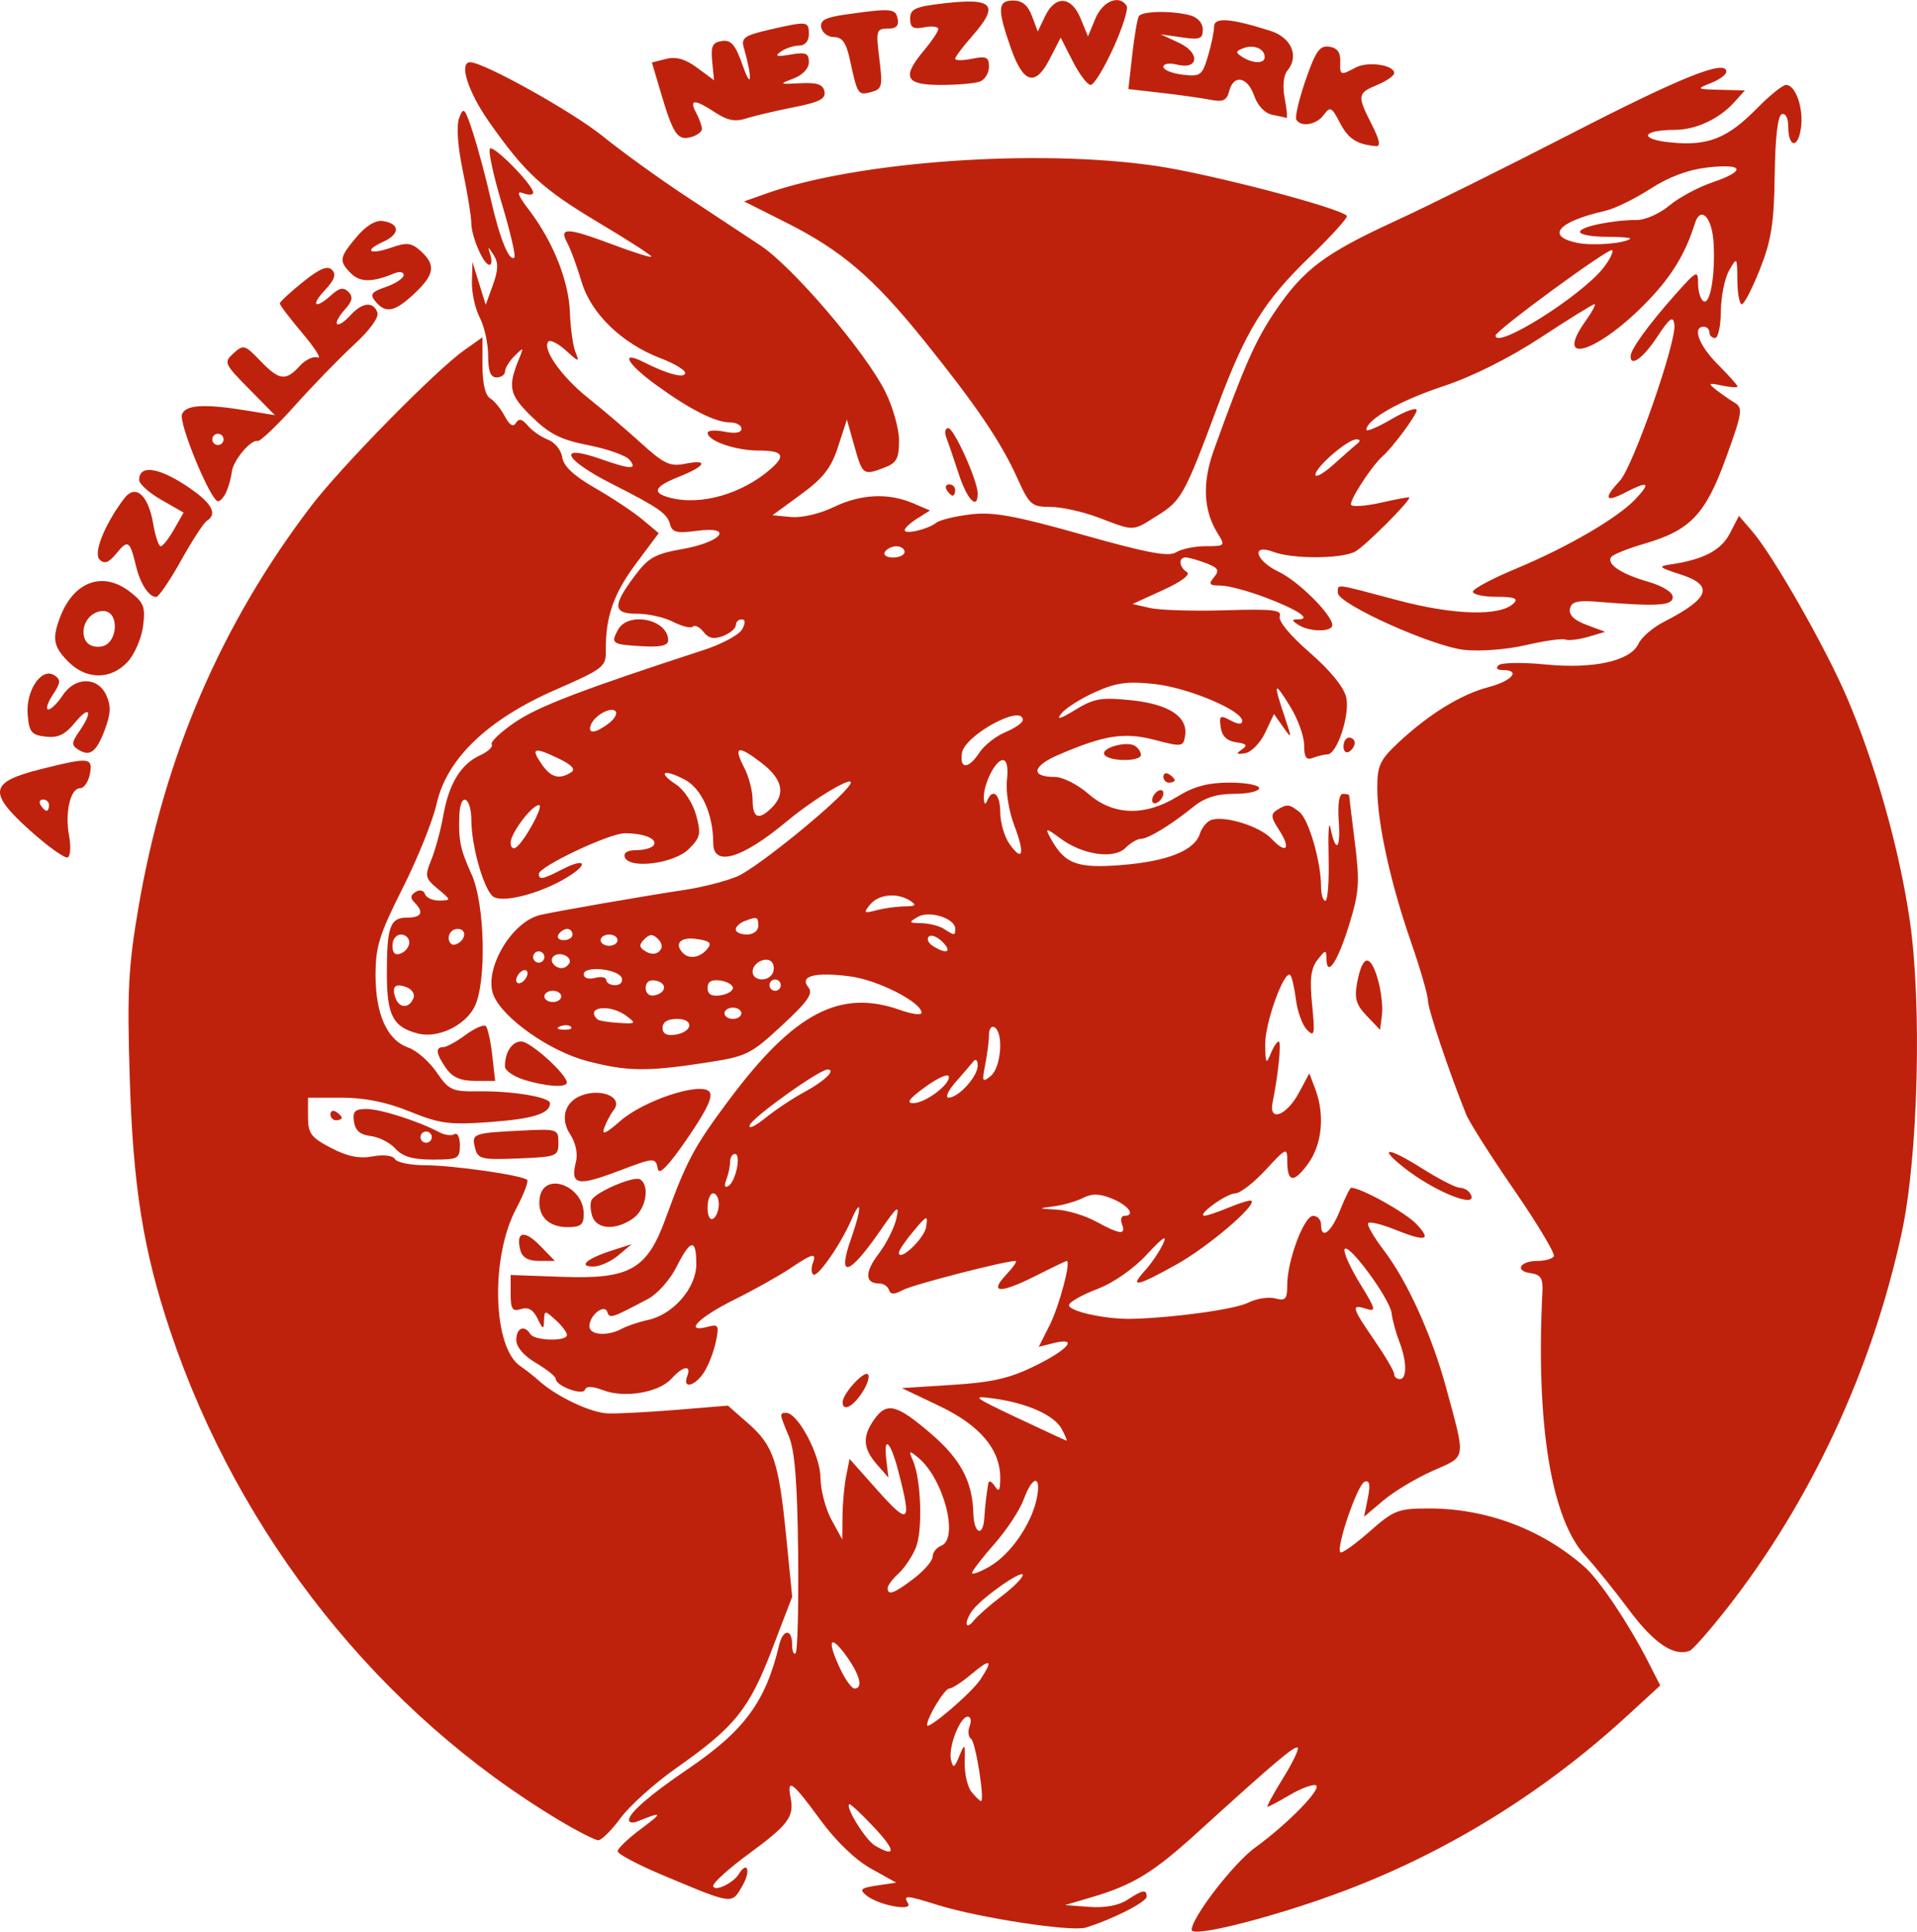 <?xml version="1.0" encoding="UTF-8" standalone="no"?>
<!-- Created with Inkscape (http://www.inkscape.org/) -->

<svg
   xmlns:dc="http://purl.org/dc/elements/1.1/"
   xmlns:cc="http://creativecommons.org/ns#"
   xmlns:rdf="http://www.w3.org/1999/02/22-rdf-syntax-ns#"
   xmlns:svg="http://www.w3.org/2000/svg"
   xmlns="http://www.w3.org/2000/svg"
   xmlns:sodipodi="http://sodipodi.sourceforge.net/DTD/sodipodi-0.dtd"
   xmlns:inkscape="http://www.inkscape.org/namespaces/inkscape"
   width="90.122mm"
   height="90.826mm"
   viewBox="0 0 90.122 90.826"
   version="1.1"
   id="svg175"
   inkscape:version="0.92.4 5da689c313, 2019-01-14"
   sodipodi:docname="ZitateBackgroundV2.svg">
  <defs
     id="defs169" />
  <sodipodi:namedview
     id="base"
     pagecolor="#ffffff"
     bordercolor="#666666"
     borderopacity="1.0"
     inkscape:pageopacity="0.0"
     inkscape:pageshadow="2"
     inkscape:zoom="1.4"
     inkscape:cx="203.71634"
     inkscape:cy="167.99388"
     inkscape:document-units="mm"
     inkscape:current-layer="layer1"
     showgrid="false"
     inkscape:pagecheckerboard="false"
     fit-margin-top="0"
     fit-margin-left="0"
     fit-margin-right="0"
     fit-margin-bottom="0"
     inkscape:window-width="1920"
     inkscape:window-height="1054"
     inkscape:window-x="0"
     inkscape:window-y="0"
     inkscape:window-maximized="1" />
  <g
     inkscape:label="Ebene 1"
     inkscape:groupmode="layer"
     id="layer1"
     transform="translate(-32.424,-85.447)">
    <path
       style="display:inline;fill:#bf220c;stroke-width:1"
       d="m 94.642,174.709 c 5.222,-1.813 10.088,-4.738 14.275,-8.58 l 1.558,-1.43 -0.579,-1.135 c -0.897,-1.758 -2.281,-3.824 -2.97,-4.433 -2.004,-1.772 -4.617,-2.755 -7.319,-2.755 -1.457,0 -1.651,0.075 -2.805,1.091 -0.682,0.6 -1.295,1.036 -1.362,0.968 -0.22,-0.22 0.807,-3.205 1.14,-3.317 0.234,-0.078 0.275,0.135 0.148,0.769 l -0.175,0.877 0.905,-0.765 c 0.498,-0.421 1.543,-1.048 2.323,-1.394 1.602,-0.711 1.562,-0.458 0.621,-3.929 -0.66,-2.435 -1.821,-4.995 -2.916,-6.43 -0.483,-0.633 -0.816,-1.214 -0.739,-1.29 0.077,-0.077 0.623,0.054 1.214,0.291 1.506,0.603 1.786,0.537 1.051,-0.245 -0.506,-0.539 -2.604,-1.706 -3.066,-1.706 -0.055,0 -0.291,0.476 -0.524,1.058 -0.424,1.059 -0.895,1.408 -0.895,0.661 0,-0.218 -0.167,-0.397 -0.372,-0.397 -0.429,0 -1.215,2.104 -1.215,3.253 0,0.666 -0.082,0.756 -0.57,0.628 -0.313,-0.082 -0.879,0.007 -1.257,0.197 -0.622,0.314 -3.427,0.706 -5.45,0.763 -1.262,0.035 -3.078,-0.369 -2.98,-0.664 0.049,-0.148 0.656,-0.484 1.348,-0.747 0.742,-0.282 1.693,-0.948 2.318,-1.623 0.745,-0.805 0.968,-0.949 0.749,-0.484 -0.171,0.364 -0.555,0.929 -0.853,1.257 -0.75,0.823 -0.374,0.747 1.509,-0.307 1.456,-0.815 3.734,-2.752 3.506,-2.981 -0.05,-0.05 -0.523,0.088 -1.05,0.309 -0.527,0.22 -1.051,0.396 -1.165,0.392 -0.387,-0.017 1.04,-1.05 1.451,-1.05 0.225,0 0.866,-0.496 1.426,-1.102 0.968,-1.048 1.018,-1.07 1.018,-0.441 0,1.031 0.291,1.081 0.967,0.165 0.674,-0.914 0.812,-2.32 0.346,-3.543 l -0.275,-0.722 -0.484,0.903 c -0.585,1.092 -1.436,1.408 -1.243,0.462 0.269,-1.314 0.424,-2.866 0.286,-2.866 -0.079,0 -0.252,0.268 -0.383,0.595 -0.203,0.505 -0.241,0.435 -0.25,-0.463 -0.011,-1.017 0.902,-3.53 1.18,-3.251 0.074,0.074 0.194,0.597 0.266,1.161 0.072,0.564 0.308,1.203 0.524,1.418 0.347,0.347 0.374,0.209 0.235,-1.188 -0.12,-1.209 -0.061,-1.704 0.254,-2.109 0.379,-0.488 0.412,-0.492 0.42,-0.051 0.016,0.913 0.526,0.152 1.063,-1.587 0.476,-1.54 0.508,-2.001 0.272,-3.884 -0.147,-1.175 -0.268,-2.17 -0.268,-2.21 0,-0.04 -0.131,-0.073 -0.29,-0.073 -0.184,0 -0.256,0.48 -0.198,1.31 0.093,1.325 -0.147,1.494 -0.395,0.277 -0.074,-0.364 -0.112,0.261 -0.083,1.389 0.028,1.128 -0.04,2.051 -0.152,2.051 -0.112,0 -0.204,-0.304 -0.204,-0.677 0,-1.153 -0.576,-3.143 -1.01,-3.491 -0.486,-0.388 -0.591,-0.398 -1.068,-0.095 -0.295,0.187 -0.277,0.352 0.102,0.93 0.583,0.89 0.348,1.169 -0.352,0.417 -0.553,-0.593 -2.24,-1.112 -2.853,-0.876 -0.195,0.075 -0.427,0.365 -0.516,0.644 -0.251,0.79 -1.538,1.3 -3.709,1.47 -2.1,0.164 -2.665,-0.059 -3.34,-1.32 -0.233,-0.436 -0.178,-0.428 0.496,0.07 1.048,0.774 2.513,0.986 3.058,0.441 0.233,-0.233 0.556,-0.424 0.717,-0.424 0.346,0 1.431,-0.661 2.477,-1.51 0.528,-0.428 1.092,-0.607 1.918,-0.607 0.644,0 1.17,-0.119 1.17,-0.265 0,-0.146 -0.625,-0.264 -1.389,-0.263 -1.012,0.001 -1.677,0.178 -2.447,0.653 -1.531,0.943 -3.027,0.898 -4.193,-0.125 -0.501,-0.44 -1.206,-0.794 -1.581,-0.794 -1.157,0 -1.062,-0.51 0.196,-1.049 2.161,-0.926 3.08,-1.067 4.52,-0.689 1.256,0.329 1.327,0.32 1.412,-0.184 0.151,-0.9 -0.744,-1.497 -2.519,-1.683 -1.417,-0.148 -1.757,-0.09 -2.641,0.449 -0.733,0.447 -0.913,0.493 -0.649,0.165 0.201,-0.25 0.915,-0.701 1.587,-1.002 0.99,-0.443 1.519,-0.515 2.788,-0.376 1.586,0.174 4.122,1.242 4.122,1.736 0,0.175 -0.193,0.166 -0.55,-0.025 -0.491,-0.263 -0.541,-0.228 -0.463,0.321 0.059,0.417 0.293,0.645 0.725,0.706 0.501,0.071 0.558,0.145 0.265,0.345 -0.29,0.198 -0.256,0.236 0.155,0.171 0.291,-0.046 0.715,-0.479 0.944,-0.964 l 0.416,-0.88 0.437,0.619 c 0.412,0.584 0.415,0.553 0.048,-0.538 -0.532,-1.584 -0.48,-1.664 0.28,-0.43 0.359,0.582 0.652,1.398 0.653,1.814 0.001,0.58 0.099,0.719 0.42,0.595 0.23,-0.088 0.534,-0.161 0.675,-0.161 0.449,0 1.064,-1.859 0.885,-2.673 -0.106,-0.483 -0.742,-1.265 -1.717,-2.114 -0.929,-0.808 -1.493,-1.492 -1.41,-1.71 0.114,-0.296 -0.357,-0.348 -2.56,-0.28 -1.485,0.046 -3.074,-0.002 -3.53,-0.106 l -0.831,-0.189 1.433,-0.655 c 0.865,-0.395 1.311,-0.73 1.124,-0.846 -0.369,-0.228 -0.411,-0.689 -0.062,-0.689 0.136,0 0.566,0.121 0.955,0.269 0.587,0.223 0.652,0.336 0.382,0.661 -0.272,0.328 -0.223,0.393 0.302,0.393 0.345,6e-5 1.283,0.247 2.083,0.549 1.545,0.583 2.228,1.035 1.574,1.042 -0.326,0.003 -0.324,0.042 0.013,0.261 0.515,0.333 1.587,0.339 1.587,0.009 0,-0.482 -1.591,-2.067 -2.515,-2.506 -1.11,-0.527 -1.325,-1.347 -0.246,-0.936 0.892,0.339 3.19,0.33 3.835,-0.015 0.465,-0.249 2.651,-2.44 2.543,-2.548 -0.025,-0.025 -0.611,0.083 -1.302,0.241 -0.691,0.158 -1.332,0.211 -1.426,0.118 -0.14,-0.14 0.951,-1.834 1.482,-2.301 0.48,-0.422 1.597,-1.934 1.597,-2.162 0,-0.148 -0.536,0.045 -1.191,0.428 -0.655,0.384 -1.184,0.603 -1.176,0.488 0.034,-0.492 1.593,-1.371 3.632,-2.046 1.359,-0.45 3.096,-1.32 4.571,-2.289 1.309,-0.86 2.445,-1.563 2.523,-1.563 0.079,0 -0.103,0.346 -0.404,0.768 -1.678,2.357 0.871,1.359 3.233,-1.266 0.917,-1.019 1.49,-2.018 1.889,-3.295 0.269,-0.859 0.811,-0.303 0.88,0.903 0.088,1.523 -0.159,2.945 -0.478,2.748 -0.138,-0.085 -0.251,-0.463 -0.251,-0.838 0,-0.643 -0.067,-0.608 -1.124,0.586 -1.214,1.369 -2.046,2.523 -2.049,2.841 -0.005,0.523 0.592,0.089 1.251,-0.91 0.59,-0.895 0.746,-1.008 0.808,-0.586 0.117,0.794 -1.942,6.693 -2.569,7.361 -0.772,0.822 -0.686,1.032 0.23,0.559 1.116,-0.577 1.255,-0.502 0.522,0.282 -0.84,0.898 -3.204,2.274 -5.672,3.302 -1.089,0.453 -1.981,0.932 -1.981,1.064 0,0.132 0.5,0.24 1.111,0.24 0.832,0 1.036,0.076 0.809,0.302 -0.624,0.624 -2.796,0.568 -5.461,-0.141 -3.033,-0.807 -2.809,-0.78 -2.809,-0.347 0,0.52 4.437,2.52 5.953,2.683 0.739,0.079 2.013,-0.021 2.887,-0.226 0.86,-0.202 1.694,-0.32 1.852,-0.262 0.158,0.058 0.645,5.3e-4 1.082,-0.128 l 0.794,-0.235 -0.873,-0.324 c -0.581,-0.215 -0.843,-0.469 -0.784,-0.756 0.072,-0.348 0.345,-0.412 1.403,-0.325 2.717,0.222 3.43,0.175 3.43,-0.228 0,-0.227 -0.473,-0.522 -1.153,-0.719 -1.269,-0.368 -1.956,-0.822 -1.749,-1.157 0.074,-0.119 0.779,-0.405 1.567,-0.634 2.166,-0.63 2.877,-1.379 3.845,-4.054 0.761,-2.101 0.797,-2.336 0.398,-2.576 -0.242,-0.146 -0.637,-0.422 -0.879,-0.613 -0.385,-0.305 -0.35,-0.329 0.288,-0.193 0.4,0.085 0.728,0.105 0.728,0.044 0,-0.061 -0.417,-0.528 -0.926,-1.037 -0.888,-0.888 -1.218,-1.773 -0.661,-1.773 0.146,0 0.265,0.119 0.265,0.265 0,0.146 0.119,0.265 0.265,0.265 0.146,0 0.269,-0.566 0.274,-1.257 0.005,-0.691 0.18,-1.554 0.388,-1.918 0.373,-0.652 0.378,-0.645 0.388,0.463 0.005,0.618 0.099,1.124 0.209,1.124 0.11,0 0.494,-0.744 0.854,-1.654 0.534,-1.351 0.661,-2.16 0.692,-4.42 0.025,-1.788 0.144,-2.802 0.337,-2.866 0.169,-0.056 0.299,0.19 0.299,0.568 0,1.005 0.452,1.082 0.596,0.101 0.138,-0.937 -0.248,-2.053 -0.704,-2.039 -0.159,0.005 -0.765,0.494 -1.347,1.087 -1.401,1.427 -2.314,1.791 -4.059,1.618 -1.522,-0.15 -1.398,-0.586 0.169,-0.593 1.009,-0.005 2.086,-0.504 2.807,-1.3 l 0.503,-0.556 -1.165,-0.028 c -1.118,-0.027 -1.136,-0.04 -0.438,-0.316 0.4,-0.158 0.728,-0.399 0.728,-0.536 0,-0.598 -2.093,0.237 -7.276,2.905 -3.056,1.573 -6.774,3.419 -8.263,4.104 -3.332,1.532 -4.328,2.276 -5.649,4.222 -0.948,1.396 -1.467,2.569 -2.906,6.566 -0.553,1.538 -0.492,2.84 0.185,3.919 0.361,0.576 0.342,0.595 -0.562,0.595 -0.515,0 -1.143,0.129 -1.395,0.287 -0.355,0.222 -1.358,0.033 -4.4,-0.826 -3.172,-0.896 -4.197,-1.083 -5.253,-0.958 -0.722,0.086 -1.449,0.261 -1.615,0.391 -0.406,0.316 -1.493,0.572 -1.493,0.351 0,-0.097 0.268,-0.344 0.595,-0.55 l 0.595,-0.373 -0.794,-0.34 c -1.166,-0.499 -2.463,-0.435 -3.741,0.183 -0.646,0.313 -1.502,0.511 -1.999,0.463 l -0.869,-0.084 1.335,-0.977 c 1.053,-0.771 1.423,-1.246 1.749,-2.249 l 0.413,-1.272 0.354,1.257 c 0.384,1.362 0.411,1.381 1.418,0.999 0.565,-0.215 0.679,-0.427 0.679,-1.271 0,-0.557 -0.297,-1.602 -0.66,-2.322 -0.945,-1.874 -4.347,-5.852 -5.858,-6.85 -0.708,-0.467 -2.299,-1.518 -3.536,-2.335 -1.237,-0.817 -2.987,-2.082 -3.889,-2.812 -1.41,-1.14 -5.583,-3.467 -6.219,-3.467 -0.545,0 -0.106,1.387 0.887,2.801 1.696,2.415 2.506,3.159 5.167,4.748 1.356,0.809 2.465,1.524 2.465,1.589 0,0.065 -0.788,-0.179 -1.751,-0.541 -2.211,-0.832 -2.604,-0.852 -2.206,-0.109 0.162,0.302 0.466,1.129 0.676,1.836 0.444,1.496 1.897,2.901 3.718,3.596 0.633,0.242 1.151,0.55 1.151,0.686 0,0.276 -0.824,0.065 -1.918,-0.491 -1.164,-0.592 -0.84,0.045 0.529,1.042 1.6,1.164 2.804,1.777 3.493,1.777 0.298,0 0.542,0.134 0.542,0.298 0,0.19 -0.288,0.24 -0.794,0.139 -0.437,-0.087 -0.794,-0.062 -0.794,0.057 0,0.376 1.309,0.83 2.394,0.83 1.141,0 1.296,0.227 0.583,0.854 -1.355,1.191 -3.31,1.75 -4.763,1.36 -0.866,-0.232 -0.735,-0.514 0.463,-0.993 1.254,-0.502 1.389,-0.825 0.249,-0.597 -0.692,0.138 -0.988,-0.001 -2.051,-0.968 -0.683,-0.621 -1.809,-1.582 -2.502,-2.134 -1.249,-0.995 -2.182,-2.327 -1.857,-2.651 0.092,-0.092 0.464,0.101 0.826,0.429 0.606,0.551 0.641,0.557 0.443,0.069 -0.118,-0.291 -0.235,-1.124 -0.26,-1.852 -0.05,-1.476 -0.785,-3.328 -1.909,-4.809 -0.552,-0.728 -0.625,-0.936 -0.281,-0.806 0.255,0.096 0.463,0.083 0.463,-0.029 0,-0.356 -1.855,-2.246 -2.031,-2.069 -0.093,0.093 0.156,1.252 0.554,2.577 0.398,1.325 0.664,2.467 0.592,2.539 -0.234,0.234 -0.693,-0.9 -1.11,-2.741 -0.225,-0.992 -0.6,-2.395 -0.834,-3.116 -0.383,-1.181 -0.448,-1.252 -0.649,-0.707 -0.14,0.378 -0.075,1.32 0.172,2.503 0.218,1.044 0.396,2.142 0.396,2.44 2.5e-4,0.635 0.576,1.966 0.852,1.969 0.105,10e-4 0.125,-0.206 0.046,-0.461 -0.135,-0.435 -0.126,-0.434 0.156,0.004 0.226,0.352 0.217,0.697 -0.037,1.401 l -0.338,0.934 -0.312,-1.004 -0.312,-1.004 -0.026,0.926 c -0.014,0.509 0.152,1.267 0.369,1.684 0.217,0.417 0.395,1.22 0.395,1.786 0,0.737 0.112,1.028 0.397,1.028 0.218,0 0.397,-0.128 0.397,-0.283 0,-0.156 0.202,-0.483 0.448,-0.728 0.42,-0.416 0.435,-0.411 0.231,0.085 -0.567,1.379 -0.497,1.722 0.569,2.766 0.841,0.824 1.37,1.091 2.674,1.347 0.894,0.176 1.762,0.483 1.927,0.683 0.392,0.472 0.056,0.463 -1.359,-0.036 -2.074,-0.732 -1.735,0.018 0.529,1.168 2.224,1.13 2.604,1.395 2.739,1.909 0.097,0.372 0.324,0.428 1.243,0.304 1.785,-0.239 1.209,0.524 -0.642,0.85 -1.326,0.234 -1.622,0.403 -2.294,1.308 -1.028,1.384 -0.994,1.739 0.167,1.739 0.517,0 1.275,0.174 1.686,0.386 0.411,0.212 0.823,0.31 0.916,0.218 0.093,-0.093 0.316,0.02 0.497,0.251 0.24,0.307 0.488,0.357 0.923,0.188 0.327,-0.127 0.595,-0.355 0.595,-0.505 0,-0.15 0.123,-0.273 0.274,-0.273 0.18,0 0.188,0.161 0.025,0.466 -0.137,0.256 -0.945,0.693 -1.795,0.97 -5.714,1.862 -7.78,2.652 -8.87,3.391 -0.681,0.462 -1.18,0.934 -1.11,1.048 0.071,0.115 -0.174,0.346 -0.544,0.515 -0.903,0.411 -1.467,1.332 -1.73,2.824 -0.12,0.68 -0.373,1.616 -0.561,2.079 -0.318,0.78 -0.295,0.882 0.303,1.38 0.637,0.53 0.638,0.538 0.073,0.547 -0.315,0.005 -0.62,-0.131 -0.677,-0.303 -0.06,-0.18 -0.247,-0.223 -0.442,-0.102 -0.244,0.15 -0.258,0.289 -0.051,0.497 0.459,0.459 0.337,0.711 -0.346,0.711 -0.805,0 -0.954,0.414 -0.954,2.649 0,1.955 0.291,2.507 1.479,2.805 0.915,0.23 2.182,-0.369 2.635,-1.244 0.582,-1.126 0.504,-4.846 -0.132,-6.246 -0.532,-1.172 -0.622,-1.611 -0.573,-2.791 0.046,-1.108 0.559,-0.868 0.564,0.265 0.005,1.164 0.542,3.099 0.982,3.539 0.377,0.377 2.217,-0.078 3.517,-0.869 1.054,-0.641 0.867,-0.943 -0.232,-0.375 -0.907,0.469 -1.096,0.506 -1.096,0.212 0,-0.343 3.315,-1.912 4.04,-1.912 0.902,0 1.548,0.263 1.367,0.557 -0.081,0.13 -0.447,0.237 -0.814,0.237 -0.42,0 -0.625,0.123 -0.551,0.331 0.204,0.577 2.323,0.305 3.015,-0.388 0.542,-0.542 0.579,-0.718 0.335,-1.601 -0.152,-0.551 -0.566,-1.184 -0.931,-1.423 -0.892,-0.585 -0.617,-0.762 0.381,-0.245 0.807,0.417 1.355,1.626 1.358,2.996 0.003,1.132 1.339,0.739 3.441,-1.01 1.383,-1.151 3.311,-2.281 2.992,-1.753 -0.444,0.735 -4.372,3.938 -5.309,4.33 -0.538,0.225 -1.635,0.507 -2.439,0.627 -1.816,0.271 -6.022,1.002 -6.812,1.183 -1.373,0.315 -2.701,2.618 -2.192,3.801 0.467,1.086 2.661,2.619 4.393,3.07 1.866,0.486 2.786,0.501 5.506,0.086 1.996,-0.304 2.163,-0.384 3.643,-1.755 1.225,-1.134 1.488,-1.512 1.252,-1.797 -0.444,-0.535 0.303,-0.732 1.954,-0.518 1.306,0.17 3.362,1.216 3.362,1.711 0,0.126 -0.446,0.07 -0.992,-0.124 -2.832,-1.011 -4.994,0.123 -8.057,4.224 -1.646,2.203 -1.988,2.844 -2.986,5.586 -0.868,2.387 -1.679,2.846 -4.832,2.733 l -2.448,-0.087 2.1e-4,0.878 c 1.6e-4,0.732 0.081,0.852 0.487,0.723 0.338,-0.107 0.575,0.029 0.776,0.445 0.254,0.527 0.291,0.539 0.307,0.096 0.017,-0.487 0.035,-0.488 0.547,-0.025 0.291,0.263 0.529,0.58 0.529,0.702 0,0.316 -1.522,0.279 -1.72,-0.041 -0.278,-0.45 -0.661,-0.292 -0.661,0.274 0,0.335 0.35,0.745 0.926,1.084 0.509,0.301 0.926,0.635 0.926,0.742 0,0.336 1.278,0.814 1.377,0.515 0.059,-0.176 0.353,-0.167 0.866,0.028 1,0.38 2.609,0.106 3.199,-0.546 0.55,-0.607 0.953,-0.669 0.74,-0.113 -0.237,0.619 0.378,0.466 0.798,-0.198 0.207,-0.327 0.456,-0.973 0.552,-1.435 0.157,-0.754 0.119,-0.825 -0.371,-0.697 -1.164,0.305 -0.462,-0.428 1.205,-1.257 0.963,-0.479 2.159,-1.148 2.658,-1.486 1.048,-0.711 1.26,-0.76 1.062,-0.244 -0.078,0.204 -0.072,0.442 0.014,0.528 0.187,0.187 1.28,-1.372 1.799,-2.565 0.496,-1.14 0.488,-0.533 -0.011,0.88 -0.674,1.91 -0.106,1.76 1.359,-0.358 0.819,-1.184 0.923,-1.262 0.767,-0.576 -0.099,0.437 -0.475,1.181 -0.836,1.655 -0.656,0.862 -0.645,1.388 0.029,1.388 0.198,0 0.405,0.136 0.46,0.303 0.075,0.226 0.243,0.227 0.661,0.003 0.474,-0.254 4.782,-1.364 5.292,-1.364 0.092,0 -0.111,0.298 -0.453,0.661 -0.824,0.877 -0.251,0.878 1.477,10e-4 0.716,-0.363 1.337,-0.661 1.38,-0.661 0.215,-0.003 -0.346,2.11 -0.798,3.01 l -0.516,1.027 0.684,-0.172 c 1.197,-0.3 0.738,0.279 -0.837,1.057 -1.201,0.594 -2.023,0.784 -3.903,0.904 l -2.381,0.152 1.758,0.837 c 1.917,0.912 2.875,2.049 2.868,3.401 -0.003,0.59 -0.062,0.673 -0.261,0.366 -0.141,-0.218 -0.276,-0.278 -0.3,-0.132 -0.095,0.579 -0.153,1.086 -0.19,1.654 -0.059,0.891 -0.484,0.718 -0.511,-0.208 -0.044,-1.545 -0.596,-2.58 -2.032,-3.807 -1.594,-1.362 -2.048,-1.469 -2.641,-0.623 -0.554,0.791 -0.519,1.348 0.133,2.095 l 0.545,0.625 -0.1,-0.846 c -0.138,-1.169 0.199,-0.861 0.556,0.508 0.662,2.539 0.539,2.634 -1.069,0.824 l -1.213,-1.366 -0.161,0.804 c -0.088,0.442 -0.166,1.295 -0.172,1.895 l -0.011,1.091 -0.507,-0.926 c -0.279,-0.509 -0.512,-1.404 -0.518,-1.989 -0.011,-1.057 -1.06,-3.038 -1.608,-3.038 -0.329,0 -0.326,0.031 0.127,1.114 0.275,0.658 0.396,2.191 0.431,5.467 0.027,2.504 -0.026,4.627 -0.117,4.718 -0.091,0.091 -0.166,-0.092 -0.166,-0.407 0,-0.753 -0.428,-0.738 -0.609,0.022 -0.634,2.668 -1.633,4.026 -4.286,5.828 -1.779,1.208 -2.767,2.064 -2.774,2.402 -0.003,0.125 0.174,0.154 0.392,0.066 1.191,-0.482 1.222,-0.428 0.198,0.331 -0.618,0.459 -1.124,0.941 -1.124,1.071 0,0.13 0.982,0.648 2.183,1.15 3.278,1.372 3.177,1.36 3.692,0.458 0.399,-0.699 0.226,-1.191 -0.185,-0.526 -0.27,0.437 -1.192,0.854 -1.192,0.539 0,-0.151 0.744,-0.821 1.654,-1.49 1.878,-1.38 2.153,-1.746 1.981,-2.644 -0.183,-0.959 0.084,-0.761 1.392,1.03 0.734,1.005 1.647,1.885 2.381,2.295 l 1.191,0.664 -0.903,0.134 c -0.765,0.114 -0.842,0.185 -0.504,0.463 0.56,0.462 2.211,0.776 1.962,0.374 -0.244,-0.394 -0.087,-0.386 1.394,0.078 1.938,0.606 6.284,1.271 6.961,1.064 1.241,-0.379 2.864,-1.204 2.864,-1.455 0,-0.356 -0.181,-0.325 -0.914,0.155 -0.397,0.26 -1.055,0.381 -1.777,0.327 l -1.146,-0.086 1.191,-0.35 c 2.007,-0.589 2.94,-1.158 5.056,-3.083 3.616,-3.29 4.566,-4.092 4.692,-3.966 0.068,0.068 -0.247,0.721 -0.7,1.45 -0.453,0.729 -0.776,1.326 -0.718,1.326 0.058,0 0.528,-0.249 1.043,-0.553 0.515,-0.304 1.065,-0.51 1.222,-0.458 0.345,0.115 -1.31,1.818 -2.842,2.924 -1.013,0.731 -2.991,3.295 -2.991,3.877 0,0.339 3.076,-0.395 6.2,-1.48 z m -21.083,-2.48 c -0.434,-0.253 -1.398,-1.802 -1.21,-1.946 0.047,-0.036 0.571,0.451 1.164,1.083 1.028,1.095 1.047,1.446 0.046,0.863 z m 4.545,-2.516 c -0.192,-0.231 -0.339,-0.856 -0.327,-1.389 0.021,-0.912 0.006,-0.93 -0.253,-0.307 -0.235,0.566 -0.292,0.591 -0.391,0.178 -0.139,-0.584 0.42,-2.03 0.786,-2.03 0.143,0 0.184,0.199 0.091,0.442 -0.093,0.243 -0.065,0.511 0.064,0.595 0.216,0.142 0.66,2.932 0.466,2.932 -0.048,0 -0.244,-0.189 -0.436,-0.42 z m -2.097,-3.152 c 0,-0.361 0.826,-1.719 1.045,-1.719 0.131,0 0.604,-0.308 1.052,-0.685 0.896,-0.754 1.024,-0.675 0.414,0.256 -0.415,0.633 -2.511,2.427 -2.511,2.149 z m -4.071,-2.619 c -0.638,-1.345 -0.515,-1.704 0.234,-0.688 0.671,0.909 0.853,1.587 0.427,1.587 -0.129,0 -0.427,-0.405 -0.661,-0.9 z m 5.931,-2.158 c -0.005,-0.154 0.14,-0.459 0.322,-0.677 0.532,-0.638 2.315,-1.871 2.315,-1.602 0,0.136 -0.446,0.583 -0.992,0.995 -0.546,0.412 -1.137,0.932 -1.315,1.156 -0.177,0.224 -0.326,0.282 -0.331,0.127 z m -3.713,-1.663 c 0,-0.123 0.227,-0.429 0.505,-0.681 0.278,-0.251 0.646,-0.798 0.819,-1.216 0.332,-0.802 0.253,-3.208 -0.134,-4.098 -0.209,-0.479 -0.187,-0.494 0.235,-0.15 1.204,0.98 1.949,3.825 1.089,4.155 -0.218,0.084 -0.397,0.312 -0.397,0.507 0,0.195 -0.398,0.659 -0.885,1.03 -0.931,0.71 -1.232,0.82 -1.232,0.451 z m 3.969,-0.713 c 0,-0.095 0.473,-0.711 1.052,-1.368 0.579,-0.657 1.198,-1.598 1.376,-2.091 0.413,-1.142 0.845,-1.168 0.611,-0.036 -0.248,1.203 -1.234,2.625 -2.212,3.19 -0.455,0.263 -0.827,0.4 -0.827,0.305 z m 2.117,-7.296 c -2.084,-0.985 -2.164,-1.052 -1.099,-0.906 1.587,0.217 2.852,0.787 3.203,1.443 0.162,0.303 0.261,0.546 0.22,0.538 -0.042,-0.007 -1.087,-0.491 -2.324,-1.076 z m 17.727,-2.056 c 0,-0.129 -0.417,-0.841 -0.926,-1.581 -1.075,-1.563 -1.116,-1.72 -0.386,-1.488 0.482,0.153 0.451,0.027 -0.287,-1.172 -0.455,-0.739 -0.785,-1.468 -0.735,-1.619 0.133,-0.4 2.132,2.307 2.214,2.999 0.038,0.321 0.2,0.918 0.359,1.328 0.361,0.93 0.373,1.769 0.025,1.769 -0.146,0 -0.265,-0.106 -0.265,-0.235 z m -37.835,-2.246 c 0,-0.52 0.709,-1.081 0.846,-0.669 0.107,0.32 0.18,0.297 1.92,-0.623 0.43,-0.227 1.025,-0.897 1.323,-1.488 0.669,-1.33 0.938,-1.371 0.938,-0.143 0,1.122 -1.087,2.374 -2.281,2.628 -0.419,0.089 -0.968,0.274 -1.221,0.41 -0.677,0.367 -1.525,0.302 -1.525,-0.116 z m 14.552,-3.468 c 0,-0.106 0.309,-0.56 0.686,-1.008 0.638,-0.758 0.68,-0.772 0.595,-0.201 -0.081,0.55 -1.282,1.682 -1.282,1.209 z m 9.26,-1.46 c -0.509,-0.279 -1.343,-0.53 -1.852,-0.558 -0.889,-0.049 -0.894,-0.055 -0.132,-0.153 0.437,-0.056 1.056,-0.234 1.376,-0.395 0.435,-0.219 0.786,-0.209 1.389,0.041 0.767,0.318 1.099,0.799 0.551,0.799 -0.141,0 -0.188,0.179 -0.104,0.397 0.199,0.519 -0.097,0.487 -1.227,-0.132 z m -18.256,-0.646 c 0,-0.372 0.119,-0.677 0.265,-0.677 0.146,0 0.265,0.231 0.265,0.514 0,0.282 -0.119,0.587 -0.265,0.677 -0.15,0.093 -0.265,-0.13 -0.265,-0.514 z m 0.881,-1.317 c 0.098,-0.254 0.177,-0.631 0.177,-0.837 0,-0.206 0.103,-0.375 0.228,-0.375 0.307,0 0.046,1.286 -0.304,1.503 -0.175,0.108 -0.212,5.2e-4 -0.101,-0.29 z m 1.102,-2.568 c 0.147,-0.382 3.269,-2.613 3.657,-2.613 0.424,0 -0.141,0.549 -1.093,1.06 -0.536,0.288 -1.364,0.84 -1.841,1.226 -0.477,0.386 -0.802,0.533 -0.723,0.327 z m 8.231,-1.78 c 0.567,-0.415 1.072,-0.651 1.121,-0.525 0.132,0.337 -1.067,1.26 -1.65,1.27 -0.364,0.006 -0.219,-0.198 0.529,-0.745 z m 1.444,-0.238 c 0.351,-0.4 0.729,-0.841 0.84,-0.979 0.113,-0.14 0.202,-0.052 0.202,0.198 0,0.513 -0.903,1.508 -1.369,1.508 -0.171,0 -0.024,-0.327 0.327,-0.728 z m 1.395,-0.827 c 0.097,-0.491 0.177,-1.123 0.177,-1.405 0,-0.281 0.119,-0.438 0.265,-0.348 0.431,0.266 0.305,1.886 -0.177,2.283 -0.401,0.33 -0.425,0.282 -0.265,-0.53 z m -15.169,-1.734 c 0,-0.27 0.239,-0.415 0.683,-0.415 0.829,0 0.738,0.621 -0.109,0.746 -0.382,0.056 -0.575,-0.055 -0.575,-0.331 z m -4.812,-0.067 c 0.191,-0.076 0.419,-0.067 0.507,0.021 0.088,0.088 -0.068,0.15 -0.347,0.139 -0.308,-0.013 -0.371,-0.075 -0.16,-0.16 z m 1.749,-0.326 c -0.598,-0.591 0.598,-0.737 1.359,-0.166 0.482,0.361 0.459,0.382 -0.367,0.331 -0.484,-0.03 -0.931,-0.104 -0.992,-0.165 z m 5.974,-0.287 c 0,-0.146 0.179,-0.265 0.397,-0.265 0.218,0 0.397,0.119 0.397,0.265 0,0.146 -0.179,0.265 -0.397,0.265 -0.218,0 -0.397,-0.119 -0.397,-0.265 z m -15.452,-0.688 c -0.216,-0.562 -0.038,-0.747 0.513,-0.535 0.237,0.091 0.383,0.306 0.326,0.479 -0.169,0.507 -0.654,0.539 -0.839,0.056 z m 6.985,-0.106 c 0,-0.146 0.179,-0.265 0.397,-0.265 0.218,0 0.397,0.119 0.397,0.265 0,0.146 -0.179,0.265 -0.397,0.265 -0.218,0 -0.397,-0.119 -0.397,-0.265 z m 4.763,-0.397 c 0,-0.273 0.173,-0.402 0.463,-0.347 0.558,0.107 0.523,0.577 -0.052,0.697 -0.24,0.05 -0.411,-0.096 -0.411,-0.35 z m 2.91,0 c 0,-0.298 0.186,-0.407 0.595,-0.349 0.327,0.046 0.595,0.204 0.595,0.349 0,0.146 -0.268,0.303 -0.595,0.349 -0.41,0.058 -0.595,-0.051 -0.595,-0.349 z m 2.91,-0.132 c 0,-0.146 0.119,-0.265 0.265,-0.265 0.146,0 0.265,0.119 0.265,0.265 0,0.146 -0.119,0.265 -0.265,0.265 -0.146,0 -0.265,-0.119 -0.265,-0.265 z m -11.906,-0.233 c 0,-0.146 0.119,-0.338 0.265,-0.428 0.146,-0.09 0.265,-0.044 0.265,0.101 0,0.146 -0.119,0.338 -0.265,0.428 -0.146,0.09 -0.265,0.044 -0.265,-0.101 z m 4.233,-0.006 c 0,-0.132 -0.238,-0.178 -0.529,-0.101 -0.308,0.081 -0.529,0.008 -0.529,-0.174 0,-0.419 1.645,-0.249 1.788,0.184 0.06,0.182 -0.08,0.331 -0.31,0.331 -0.23,0 -0.419,-0.108 -0.419,-0.24 z m 6.879,-0.393 c 0,-0.449 0.716,-0.766 0.933,-0.414 0.086,0.139 0.083,0.372 -0.007,0.518 -0.244,0.396 -0.926,0.319 -0.926,-0.104 z m -9.341,-0.33 c -0.282,-0.282 0.071,-0.612 0.485,-0.453 0.213,0.082 0.321,0.255 0.24,0.385 -0.172,0.278 -0.486,0.307 -0.725,0.068 z m -0.977,-0.36 c 0,-0.146 0.119,-0.265 0.265,-0.265 0.146,0 0.265,0.119 0.265,0.265 0,0.146 -0.119,0.265 -0.265,0.265 -0.146,0 -0.265,-0.119 -0.265,-0.265 z m -6.615,-0.537 c 0,-0.287 0.178,-0.521 0.397,-0.521 0.218,0 0.397,0.166 0.397,0.369 0,0.203 -0.179,0.437 -0.397,0.521 -0.27,0.104 -0.397,-0.014 -0.397,-0.369 z m 11.906,0.273 c -0.313,-0.193 -0.326,-0.309 -0.064,-0.571 0.256,-0.256 0.399,-0.258 0.646,-0.011 0.202,0.202 0.226,0.409 0.064,0.571 -0.156,0.156 -0.405,0.16 -0.646,0.011 z m 1.764,0.088 c -0.445,-0.445 -0.13,-0.784 0.624,-0.673 0.646,0.095 0.742,0.188 0.497,0.483 -0.325,0.391 -0.833,0.477 -1.121,0.189 z m 11.738,-0.342 c -0.214,-0.135 -0.301,-0.335 -0.192,-0.443 0.108,-0.108 0.398,0.004 0.644,0.25 0.478,0.478 0.192,0.6 -0.452,0.193 z m -22.762,-0.385 c 0,-0.23 0.189,-0.419 0.419,-0.419 0.467,0 0.386,0.57 -0.105,0.733 -0.173,0.058 -0.314,-0.084 -0.314,-0.314 z m 7.144,0.11 c 0,-0.146 0.179,-0.265 0.397,-0.265 0.218,0 0.397,0.119 0.397,0.265 0,0.146 -0.179,0.265 -0.397,0.265 -0.218,0 -0.397,-0.119 -0.397,-0.265 z m -1.984,-0.265 c 0.09,-0.146 0.276,-0.265 0.412,-0.265 0.137,0 0.249,0.119 0.249,0.265 0,0.146 -0.186,0.265 -0.412,0.265 -0.227,0 -0.339,-0.119 -0.249,-0.265 z m 8.334,-0.236 c 0,-0.13 0.188,-0.309 0.419,-0.397 0.591,-0.227 0.64,-0.209 0.64,0.236 0,0.22 -0.235,0.397 -0.529,0.397 -0.291,0 -0.529,-0.106 -0.529,-0.236 z m 9.79,-0.028 c -0.218,-0.141 -0.695,-0.262 -1.058,-0.269 -0.602,-0.011 -0.617,-0.038 -0.17,-0.298 0.543,-0.316 1.757,0.072 1.757,0.561 0,0.329 -0.029,0.329 -0.529,0.006 z m -3.473,-1.145 c 0.402,-0.49 1.275,-0.573 1.886,-0.178 0.315,0.203 0.26,0.258 -0.265,0.264 -0.364,0.004 -0.959,0.086 -1.323,0.182 -0.594,0.157 -0.624,0.129 -0.298,-0.268 z m 6.543,-2.866 c -0.233,-0.333 -0.424,-0.995 -0.424,-1.472 0,-0.859 -0.362,-1.173 -0.619,-0.536 -0.082,0.202 -0.142,0.156 -0.154,-0.12 -0.03,-0.65 0.541,-1.798 0.894,-1.798 0.189,0 0.261,0.349 0.192,0.94 -0.06,0.518 0.095,1.475 0.346,2.133 0.514,1.346 0.4,1.761 -0.235,0.854 z m -23.443,-0.039 c 0,-0.448 0.996,-1.771 1.333,-1.771 0.257,0 -0.707,1.761 -1.095,2.001 -0.131,0.081 -0.238,-0.022 -0.238,-0.23 z m 11.377,-2.005 c 0,-0.42 -0.174,-1.099 -0.387,-1.509 -0.533,-1.028 -0.319,-1.1 0.777,-0.264 1.007,0.768 1.176,1.462 0.517,2.121 -0.618,0.618 -0.907,0.507 -0.907,-0.348 z m -9.901,-1.668 c -0.549,-0.784 -0.392,-0.849 0.741,-0.308 0.661,0.315 0.857,0.524 0.628,0.669 -0.553,0.351 -0.943,0.248 -1.369,-0.36 z m 19.738,-0.538 c 0.121,-0.843 2.863,-2.337 2.863,-1.561 0,0.128 -0.366,0.384 -0.814,0.57 -0.448,0.186 -0.997,0.617 -1.221,0.958 -0.514,0.784 -0.938,0.801 -0.827,0.033 z m -17.45,-1.311 c 0.148,-0.444 0.937,-0.896 1.165,-0.668 0.105,0.105 -0.038,0.365 -0.318,0.578 -0.622,0.471 -0.987,0.51 -0.847,0.091 z m 13.831,-8.155 c 0.09,-0.146 0.335,-0.265 0.545,-0.265 0.21,0 0.381,0.119 0.381,0.265 0,0.146 -0.245,0.265 -0.545,0.265 -0.3,0 -0.471,-0.119 -0.381,-0.265 z m 20.241,-3.631 c 0,-0.355 1.513,-1.661 1.925,-1.661 0.18,0 0.198,0.079 0.046,0.2 -0.138,0.11 -0.638,0.549 -1.111,0.976 -0.473,0.426 -0.86,0.644 -0.86,0.484 z m 8.467,-6.542 c 0,-0.234 5.344,-4.15 5.479,-4.015 0.076,0.076 -0.108,0.45 -0.409,0.833 -1.049,1.334 -5.07,3.858 -5.07,3.183 z m 3.858,-4.355 c -1.529,-0.31 -0.932,-1.003 1.301,-1.509 0.437,-0.099 1.389,-0.564 2.117,-1.034 0.881,-0.568 1.787,-0.905 2.712,-1.007 1.709,-0.189 1.8,0.161 0.184,0.712 -0.663,0.226 -1.565,0.713 -2.005,1.083 -0.44,0.37 -1.117,0.674 -1.506,0.675 -1.19,0.005 -2.692,0.318 -2.692,0.561 0,0.126 0.556,0.23 1.235,0.23 0.679,0 1.185,0.042 1.124,0.094 -0.258,0.221 -1.758,0.339 -2.47,0.195 z M 61.602,170.928 c 0.428,-0.582 1.612,-1.643 2.63,-2.358 2.731,-1.916 3.405,-2.751 4.48,-5.553 l 0.954,-2.487 -0.278,-2.805 c -0.354,-3.563 -0.601,-4.304 -1.782,-5.341 l -0.96,-0.843 -2.397,0.196 c -1.319,0.108 -2.776,0.184 -3.239,0.17 -0.81,-0.025 -2.43,-0.793 -3.259,-1.545 -0.218,-0.198 -0.612,-0.507 -0.874,-0.686 -1.291,-0.88 -1.401,-5.109 -0.192,-7.387 0.359,-0.677 0.595,-1.29 0.522,-1.362 -0.219,-0.219 -3.477,-0.687 -4.798,-0.689 -0.683,-0.001 -1.321,-0.132 -1.419,-0.29 -0.106,-0.172 -0.532,-0.222 -1.051,-0.125 -0.622,0.117 -1.184,0.002 -1.954,-0.4 -0.943,-0.491 -1.081,-0.679 -1.081,-1.463 v -0.899 h 1.593 c 1.082,0 2.107,0.209 3.196,0.652 1.414,0.574 1.859,0.633 3.765,0.493 2.022,-0.148 2.823,-0.399 2.823,-0.883 0,-0.288 -1.744,-0.581 -3.346,-0.561 -1.263,0.016 -1.406,-0.049 -1.984,-0.896 -0.343,-0.502 -0.943,-1.025 -1.334,-1.162 -0.992,-0.348 -1.538,-1.558 -1.538,-3.409 0,-1.338 0.181,-1.919 1.274,-4.085 0.701,-1.389 1.42,-3.174 1.597,-3.968 0.475,-2.12 2.394,-3.963 5.58,-5.356 2.262,-0.99 2.387,-1.086 2.376,-1.848 -0.023,-1.567 0.361,-2.673 1.417,-4.089 l 1.069,-1.433 -0.769,-0.643 c -0.423,-0.354 -1.424,-1.019 -2.225,-1.479 -0.997,-0.573 -1.482,-1.027 -1.542,-1.444 -0.048,-0.334 -0.35,-0.708 -0.672,-0.831 -0.322,-0.123 -0.749,-0.419 -0.949,-0.66 -0.264,-0.318 -0.415,-0.352 -0.556,-0.124 -0.13,0.211 -0.301,0.107 -0.525,-0.318 -0.182,-0.347 -0.493,-0.726 -0.69,-0.843 -0.226,-0.133 -0.358,-0.703 -0.358,-1.539 v -1.328 l -0.86,0.609 c -1.348,0.955 -5.78,5.469 -7.195,7.326 -4.232,5.558 -6.905,11.772 -8.117,18.868 -0.478,2.8 -0.537,3.938 -0.411,8.025 0.157,5.122 0.638,8.124 1.907,11.906 3.232,9.631 9.861,17.965 18.304,23.01 0.842,0.503 1.657,0.919 1.811,0.925 0.154,0.005 0.63,-0.466 1.058,-1.048 z m 51.975,-9.808 c 3.958,-5.039 6.86,-11.266 8.251,-17.709 0.775,-3.587 0.957,-10.75 0.374,-14.72 -0.492,-3.35 -1.617,-7.333 -2.956,-10.462 -1.005,-2.347 -3.457,-6.65 -4.444,-7.797 l -0.627,-0.729 -0.426,0.825 c -0.415,0.802 -1.258,1.24 -2.817,1.463 -0.571,0.082 -0.508,0.144 0.463,0.454 1.631,0.52 1.43,1.125 -0.746,2.241 -0.519,0.266 -1.055,0.726 -1.191,1.022 -0.375,0.819 -2.104,1.206 -4.385,0.982 -1.071,-0.105 -2.06,-0.088 -2.198,0.036 -0.15,0.136 -0.071,0.227 0.198,0.227 0.868,0 0.438,0.512 -0.675,0.804 -1.291,0.339 -2.805,1.272 -4.233,2.608 -0.865,0.809 -0.992,1.083 -0.992,2.132 2.6e-4,1.637 0.613,4.439 1.578,7.222 0.442,1.273 0.804,2.523 0.804,2.778 0.001,0.404 1.003,3.384 1.8,5.358 0.147,0.364 1.164,1.964 2.26,3.556 1.096,1.592 1.933,2.991 1.86,3.109 -0.073,0.118 -0.416,0.215 -0.763,0.215 -0.831,0 -1.103,0.467 -0.335,0.576 0.482,0.068 0.591,0.241 0.559,0.879 -0.315,6.241 0.418,10.71 2.039,12.435 0.41,0.437 1.319,1.563 2.019,2.503 1.178,1.581 2.113,2.216 2.861,1.942 0.146,-0.053 0.919,-0.93 1.72,-1.949 z M 72.955,150.929 c 0.247,-0.376 0.369,-0.763 0.272,-0.86 -0.188,-0.187 -1.189,0.915 -1.189,1.309 0,0.458 0.474,0.226 0.917,-0.449 z m -11.463,-6.455 0.625,-0.525 -0.926,0.297 c -1.171,0.375 -1.611,0.754 -0.876,0.754 0.304,0 0.834,-0.236 1.177,-0.525 z m -3.692,-0.467 c -0.733,-0.751 -1.141,-0.649 -0.912,0.228 0.089,0.341 0.368,0.5 0.877,0.5 h 0.746 z m 2.067,-1.48 c 0,-1.34 -1.889,-2.025 -2.071,-0.751 -0.118,0.831 0.398,1.372 1.309,1.372 0.622,0 0.761,-0.113 0.761,-0.62 z m 2.322,0.209 c 0.601,-0.421 0.801,-1.542 0.326,-1.835 -0.279,-0.173 -2.031,0.566 -2.273,0.959 -0.08,0.129 -0.07,0.472 0.022,0.762 0.203,0.638 1.101,0.692 1.925,0.115 z m 39.349,-1.176 c -0.09,-0.146 -0.311,-0.265 -0.491,-0.265 -0.18,0 -0.975,-0.408 -1.767,-0.908 -1.571,-0.991 -2.101,-1.042 -0.915,-0.088 1.482,1.191 3.666,2.059 3.172,1.26 z m -40.021,-1.058 c 1.689,-0.642 1.728,-0.643 1.837,-0.079 0.058,0.3 0.522,-0.187 1.392,-1.459 0.939,-1.374 1.224,-1.99 1.017,-2.197 -0.447,-0.447 -3.087,0.432 -4.179,1.39 -0.679,0.596 -0.883,0.684 -0.754,0.324 0.097,-0.271 0.299,-0.651 0.449,-0.844 0.457,-0.588 -0.574,-1.044 -1.531,-0.676 -0.773,0.297 -1,1.087 -0.522,1.816 0.259,0.395 0.371,0.914 0.277,1.286 -0.279,1.111 0.053,1.184 2.014,0.438 z m -7.472,-1.206 c 0,-0.372 -0.114,-0.606 -0.254,-0.52 -0.14,0.086 -0.467,0.043 -0.728,-0.097 -0.965,-0.516 -2.754,-1.087 -3.408,-1.087 -0.548,0 -0.659,0.112 -0.59,0.595 0.06,0.419 0.291,0.619 0.785,0.676 0.385,0.045 0.91,0.312 1.165,0.595 0.339,0.374 0.814,0.514 1.747,0.514 1.199,0 1.282,-0.044 1.282,-0.677 z m -1.852,-0.381 c 0,-0.146 0.119,-0.265 0.265,-0.265 0.146,0 0.265,0.119 0.265,0.265 0,0.146 -0.119,0.265 -0.265,0.265 -0.146,0 -0.265,-0.119 -0.265,-0.265 z m 6.482,0.265 c 0,-0.652 -0.028,-0.66 -1.852,-0.567 -2.177,0.112 -2.242,0.138 -2.058,0.842 0.128,0.489 0.318,0.533 2.026,0.463 1.813,-0.074 1.885,-0.102 1.885,-0.739 z m -10.186,-1.175 c 0,-0.064 -0.119,-0.19 -0.265,-0.28 -0.146,-0.09 -0.265,-0.037 -0.265,0.117 0,0.154 0.119,0.28 0.265,0.28 0.146,0 0.265,-0.052 0.265,-0.117 z m 10.583,-1.657 c 0,-0.387 -1.711,-1.931 -2.14,-1.931 -0.44,0 -0.77,0.504 -0.77,1.174 0,0.185 0.387,0.461 0.86,0.613 1.029,0.33 2.051,0.402 2.051,0.144 z m -3.506,-1.282 c -0.075,-0.662 -0.211,-1.279 -0.302,-1.37 -0.092,-0.092 -0.517,0.093 -0.946,0.41 -0.429,0.317 -0.904,0.577 -1.055,0.577 -0.386,0 -0.343,0.315 0.137,0.999 0.295,0.421 0.68,0.588 1.357,0.588 h 0.945 z m 41.617,-3.628 c -0.35,-1.168 -0.712,-1.089 -0.956,0.209 -0.139,0.743 -0.054,1.038 0.453,1.568 l 0.624,0.653 0.09,-0.713 c 0.049,-0.392 -0.046,-1.165 -0.211,-1.718 z m -61.511,-6.692 c -0.204,-1.085 0.06,-2.234 0.512,-2.234 0.186,0 0.394,-0.298 0.464,-0.661 0.152,-0.796 -0.015,-0.813 -2.317,-0.234 -2.412,0.606 -2.493,1.086 -0.488,2.886 0.853,0.765 1.65,1.331 1.772,1.258 0.122,-0.073 0.148,-0.529 0.057,-1.013 z m -1.338,-1.441 c -0.09,-0.146 -0.037,-0.265 0.117,-0.265 0.154,0 0.28,0.119 0.28,0.265 0,0.146 -0.052,0.265 -0.117,0.265 -0.064,0 -0.19,-0.119 -0.28,-0.265 z m 52.784,-0.56 c 0,-0.146 -0.119,-0.191 -0.265,-0.101 -0.146,0.09 -0.265,0.283 -0.265,0.428 0,0.146 0.119,0.191 0.265,0.101 0.146,-0.09 0.265,-0.283 0.265,-0.428 z m 0.529,-0.615 c 0,-0.064 -0.119,-0.19 -0.265,-0.28 -0.146,-0.09 -0.265,-0.037 -0.265,0.117 0,0.154 0.119,0.28 0.265,0.28 0.146,0 0.265,-0.052 0.265,-0.117 z m -1.587,-1.191 c 0,-0.137 -0.126,-0.327 -0.28,-0.422 -0.4,-0.247 -1.625,0.107 -1.435,0.414 0.204,0.33 1.715,0.337 1.715,0.008 z m -48.714,-1.169 c 0.287,-0.754 0.304,-1.129 0.075,-1.633 -0.402,-0.882 -1.473,-0.878 -2.053,0.008 -0.238,0.364 -0.542,0.661 -0.674,0.661 -0.132,0 -0.039,-0.308 0.208,-0.684 0.382,-0.583 0.392,-0.72 0.072,-0.925 -0.6,-0.384 -1.344,0.719 -1.249,1.853 0.069,0.825 0.178,0.958 0.846,1.034 0.583,0.067 0.914,-0.092 1.38,-0.661 0.697,-0.852 0.856,-0.525 0.2,0.412 -0.362,0.517 -0.373,0.654 -0.066,0.848 0.567,0.359 0.858,0.148 1.262,-0.913 z m 58.768,0.609 c 0,-0.137 -0.119,-0.249 -0.265,-0.249 -0.146,0 -0.265,0.186 -0.265,0.412 0,0.227 0.119,0.339 0.265,0.249 0.146,-0.09 0.265,-0.276 0.265,-0.412 z m -57.704,-3.795 c 0.328,-0.349 0.66,-1.104 0.737,-1.678 0.122,-0.906 0.045,-1.117 -0.587,-1.614 -1.286,-1.012 -2.666,-0.522 -3.311,1.176 -0.385,1.013 -0.314,1.392 0.395,2.101 0.843,0.843 1.981,0.849 2.766,0.014 z m -2.003,-1.102 c -0.229,-0.598 0.24,-1.306 0.866,-1.306 0.793,0 0.703,1.559 -0.096,1.672 -0.374,0.053 -0.661,-0.084 -0.77,-0.367 z m 27.428,0.073 c 0,-0.991 -1.885,-1.379 -2.363,-0.487 -0.344,0.642 -0.281,0.684 1.153,0.765 0.856,0.049 1.21,-0.033 1.21,-0.278 z m -22.903,-3.748 c 0.525,-0.939 1.071,-1.78 1.213,-1.868 0.552,-0.341 0.204,-0.901 -1.065,-1.716 -1.282,-0.823 -2.118,-0.904 -2.114,-0.206 10e-4,0.186 0.472,0.607 1.046,0.935 l 1.044,0.596 -0.45,0.791 c -0.248,0.435 -0.529,0.792 -0.626,0.793 -0.096,8e-4 -0.254,-0.468 -0.351,-1.041 -0.234,-1.385 -0.839,-1.911 -1.375,-1.196 -0.922,1.231 -1.454,2.562 -1.144,2.866 0.228,0.224 0.429,0.147 0.796,-0.302 0.534,-0.653 0.625,-0.593 0.911,0.6 0.202,0.84 0.604,1.457 0.951,1.457 0.115,0 0.639,-0.769 1.165,-1.708 z m 45.924,-2.13 c 1.115,-0.704 1.261,-0.97 2.821,-5.158 1.317,-3.535 2.171,-4.918 4.318,-6.991 1.031,-0.995 1.817,-1.866 1.748,-1.935 -0.392,-0.392 -6.425,-1.97 -8.96,-2.343 -5.578,-0.821 -14.034,-0.224 -18.319,1.292 l -1.058,0.375 1.984,0.998 c 2.605,1.311 4.105,2.596 6.493,5.565 2.445,3.04 3.595,4.738 4.373,6.461 0.563,1.246 0.671,1.34 1.55,1.341 0.52,5.3e-4 1.54,0.227 2.268,0.504 1.713,0.651 1.566,0.657 2.78,-0.11 z m -43.782,-1.123 c 0.109,-0.255 0.22,-0.67 0.248,-0.922 0.059,-0.532 0.895,-1.531 1.212,-1.449 0.118,0.031 0.908,-0.719 1.754,-1.666 0.847,-0.947 2.098,-2.235 2.78,-2.864 0.752,-0.692 1.184,-1.291 1.096,-1.52 -0.204,-0.531 -0.717,-0.469 -1.28,0.153 -0.264,0.292 -0.54,0.471 -0.613,0.398 -0.073,-0.073 0.086,-0.374 0.354,-0.669 0.367,-0.405 0.411,-0.612 0.181,-0.842 -0.23,-0.23 -0.425,-0.196 -0.795,0.139 -0.766,0.693 -1.01,0.52 -0.313,-0.221 0.455,-0.484 0.545,-0.744 0.333,-0.957 -0.212,-0.212 -0.585,-0.056 -1.372,0.577 -0.594,0.478 -1.081,0.93 -1.081,1.006 0,0.075 0.482,0.709 1.071,1.408 0.589,0.699 0.909,1.208 0.711,1.132 -0.198,-0.076 -0.58,0.104 -0.848,0.4 -0.654,0.723 -0.964,0.681 -1.859,-0.253 -0.716,-0.748 -0.786,-0.767 -1.248,-0.348 -0.472,0.427 -0.445,0.489 0.727,1.678 l 1.216,1.235 -1.274,-0.21 c -2.023,-0.333 -2.921,-0.285 -3.093,0.165 -0.165,0.429 1.351,4.092 1.694,4.092 0.11,0 0.29,-0.208 0.398,-0.463 z m -0.67,-2.447 c 0,-0.146 0.119,-0.265 0.265,-0.265 0.146,0 0.265,0.119 0.265,0.265 0,0.146 -0.119,0.265 -0.265,0.265 -0.146,0 -0.265,-0.119 -0.265,-0.265 z m 35.983,2.549 c 0,-0.609 -1.112,-3.078 -1.387,-3.078 -0.142,0 -0.18,0.202 -0.086,0.449 0.095,0.247 0.359,1.021 0.588,1.72 0.392,1.199 0.884,1.705 0.884,0.91 z m -1.058,-0.168 c 0,-0.146 -0.126,-0.265 -0.28,-0.265 -0.154,0 -0.207,0.119 -0.117,0.265 0.09,0.146 0.216,0.265 0.28,0.265 0.064,0 0.117,-0.119 0.117,-0.265 z m -25.428,-9.234 c 0.953,-0.891 1.023,-1.349 0.305,-2 -0.435,-0.393 -0.653,-0.421 -1.366,-0.172 -1.053,0.367 -1.348,0.164 -0.393,-0.271 0.795,-0.362 0.783,-0.851 -0.024,-0.97 -0.343,-0.051 -0.793,0.221 -1.236,0.748 -0.817,0.971 -0.842,1.134 -0.258,1.717 0.421,0.421 1.01,0.421 2.009,0.002 0.264,-0.111 0.463,-0.08 0.463,0.072 0,0.147 -0.372,0.397 -0.828,0.556 -0.697,0.243 -0.776,0.351 -0.497,0.687 0.481,0.58 0.901,0.495 1.826,-0.369 z m 45.013,-7.953 c -0.696,-1.364 -0.681,-1.473 0.259,-1.863 0.437,-0.181 0.794,-0.431 0.794,-0.556 0,-0.385 -1.243,-0.564 -1.81,-0.26 -0.723,0.387 -0.749,0.376 -0.725,-0.308 0.014,-0.406 -0.15,-0.62 -0.519,-0.673 -0.446,-0.064 -0.638,0.208 -1.109,1.571 -0.313,0.906 -0.51,1.745 -0.437,1.863 0.227,0.367 0.953,0.237 1.296,-0.232 0.294,-0.403 0.37,-0.365 0.753,0.377 0.391,0.756 0.792,1.016 1.695,1.098 0.234,0.021 0.173,-0.289 -0.198,-1.017 z m -31.491,0.206 c 0,-0.138 -0.123,-0.481 -0.274,-0.763 -0.345,-0.645 -0.069,-0.647 0.903,-0.006 0.566,0.373 0.939,0.445 1.455,0.278 0.382,-0.123 1.385,-0.359 2.23,-0.526 1.207,-0.237 1.517,-0.396 1.446,-0.743 -0.069,-0.334 -0.344,-0.428 -1.14,-0.386 -0.996,0.053 -1.012,0.042 -0.321,-0.22 0.44,-0.167 0.728,-0.474 0.728,-0.776 0,-0.419 -0.141,-0.476 -0.86,-0.353 -0.655,0.113 -0.765,0.081 -0.463,-0.135 0.218,-0.156 0.605,-0.285 0.86,-0.287 0.285,-0.002 0.463,-0.207 0.463,-0.533 0,-0.62 -0.064,-0.627 -1.85,-0.215 -1.189,0.274 -1.341,0.383 -1.204,0.86 0.4,1.395 0.37,2.036 -0.041,0.865 -0.358,-1.02 -0.552,-1.253 -0.99,-1.191 -0.447,0.064 -0.53,0.237 -0.459,0.961 l 0.086,0.883 -0.792,-0.586 c -0.556,-0.411 -0.992,-0.536 -1.461,-0.418 l -0.668,0.168 0.41,1.388 c 0.585,1.978 0.79,2.288 1.409,2.127 0.293,-0.077 0.533,-0.252 0.533,-0.39 z m 27.398,-1.427 c -0.108,-0.576 -0.06,-1.088 0.123,-1.308 0.568,-0.684 0.195,-1.56 -0.798,-1.875 -1.887,-0.598 -2.646,-0.653 -2.646,-0.194 0,0.234 -0.13,0.861 -0.29,1.393 -0.27,0.901 -0.351,0.96 -1.191,0.862 -0.496,-0.058 -0.901,-0.224 -0.901,-0.369 0,-0.147 0.282,-0.194 0.634,-0.105 1.039,0.261 1.108,-0.557 0.086,-1.03 l -0.852,-0.395 0.992,0.144 c 0.854,0.124 0.992,0.073 0.992,-0.366 0,-0.306 -0.239,-0.574 -0.595,-0.67 -0.849,-0.228 -2.261,-0.204 -2.412,0.041 -0.071,0.114 -0.21,0.932 -0.31,1.818 l -0.182,1.61 1.552,0.177 c 0.853,0.098 1.887,0.243 2.297,0.324 0.601,0.118 0.774,0.039 0.891,-0.408 0.21,-0.803 0.861,-0.679 1.176,0.224 0.162,0.466 0.502,0.823 0.846,0.89 0.316,0.062 0.618,0.128 0.671,0.148 0.053,0.02 0.016,-0.39 -0.082,-0.91 z m -1.991,-1.954 c -0.335,-0.212 -0.328,-0.27 0.053,-0.416 0.486,-0.186 0.997,0.03 0.997,0.422 0,0.317 -0.546,0.314 -1.051,-0.005 z m -17.066,0.085 c -0.166,-1.328 -0.141,-1.418 0.39,-1.418 0.401,0 0.539,-0.136 0.471,-0.463 -0.101,-0.487 -0.291,-0.504 -2.406,-0.207 -0.998,0.14 -1.254,0.274 -1.186,0.623 0.048,0.244 0.318,0.445 0.601,0.445 0.386,5.3e-4 0.572,0.265 0.744,1.058 0.357,1.651 0.381,1.688 0.991,1.529 0.525,-0.137 0.557,-0.263 0.394,-1.567 z m 4.734,1.068 c 0.23,-0.088 0.419,-0.401 0.419,-0.695 0,-0.452 -0.122,-0.51 -0.794,-0.375 -0.437,0.087 -0.794,0.088 -0.794,0.002 0,-0.086 0.357,-0.564 0.794,-1.061 1.3,-1.481 1.009,-1.818 -1.337,-1.545 -1.341,0.156 -1.573,0.261 -1.573,0.717 0,0.427 0.133,0.509 0.661,0.408 0.364,-0.07 0.661,-0.033 0.661,0.081 0,0.114 -0.298,0.561 -0.661,0.994 -1.071,1.272 -0.899,1.636 0.772,1.636 0.788,0 1.622,-0.072 1.852,-0.161 z m 6.264,-1.571 c 0.432,-0.953 0.715,-1.846 0.629,-1.984 -0.339,-0.549 -1.128,-0.231 -1.469,0.592 l -0.35,0.844 -0.345,-0.844 c -0.43,-1.053 -1.19,-1.107 -1.666,-0.117 l -0.35,0.728 -0.273,-0.728 c -0.189,-0.505 -0.46,-0.728 -0.883,-0.728 -0.735,0 -0.753,0.402 -0.104,2.249 0.585,1.664 1.148,1.816 1.827,0.492 l 0.511,-0.996 0.567,1.112 c 0.312,0.612 0.691,1.112 0.843,1.112 0.152,0 0.629,-0.779 1.061,-1.732 z"
       id="path23"
       inkscape:connector-curvature="0"
       sodipodi:nodetypes="ccccsscccccccscccsscsssccccccccccccscsccccsscscccccccsssccsssccccccccccscsscccsccccccccscccccccccsccsccccccccssccsccscssccccsccssscssccsccsscccsssccscccccscsscccscccssssscccscccsccsscscscsscsccscscsscccccccsccsscssssssssscssscsscssccssccccscccscscsscccccccccccssssccsscsscsccsccccssccccccccccccssccscccccsscssccccccscccccccccsccccccccccscscscccccccsccccccccsccscccccccsccccccccccccccccccscscccscsccssscsscccccccsccsccccscsscccscccccccccccsccsccssccscsscccscccscccccscsccccccccsccccccccccsccscccsccssscscccccscccssscscsscccscccccccccssccscccsscsccccccccssssscccccsssssssccsscscssssssscscsscsccsccccccccccsssssssscscccccccccccsccsscsssssscssscscssscccsccccccccsccscscsscsssccscccccsccccccccscsssccsccccscccccscsccsscccccccscccccsscccccscsccssccsssscscsscccsccscsssssscccsscscscsccccsccccccscscsccccsccsscccscccscsscsccccccccscccccccccccccccccccscccscssssscssccsscsscsssccsccscsccccccccccscsscccssscscscsscssssccsscccsccsccscccssscscscccccssccsccscsscccccssccsscscscsscssccsscscssssccscsccssssssscssscscssscscccssssscssccsccssscccscsccscccccccccssccscccssscccccscscccccsscssssccsccccsccscccccssccssssccccscscsscscsssccsccccccsssccssssc" />
  </g>
</svg>
